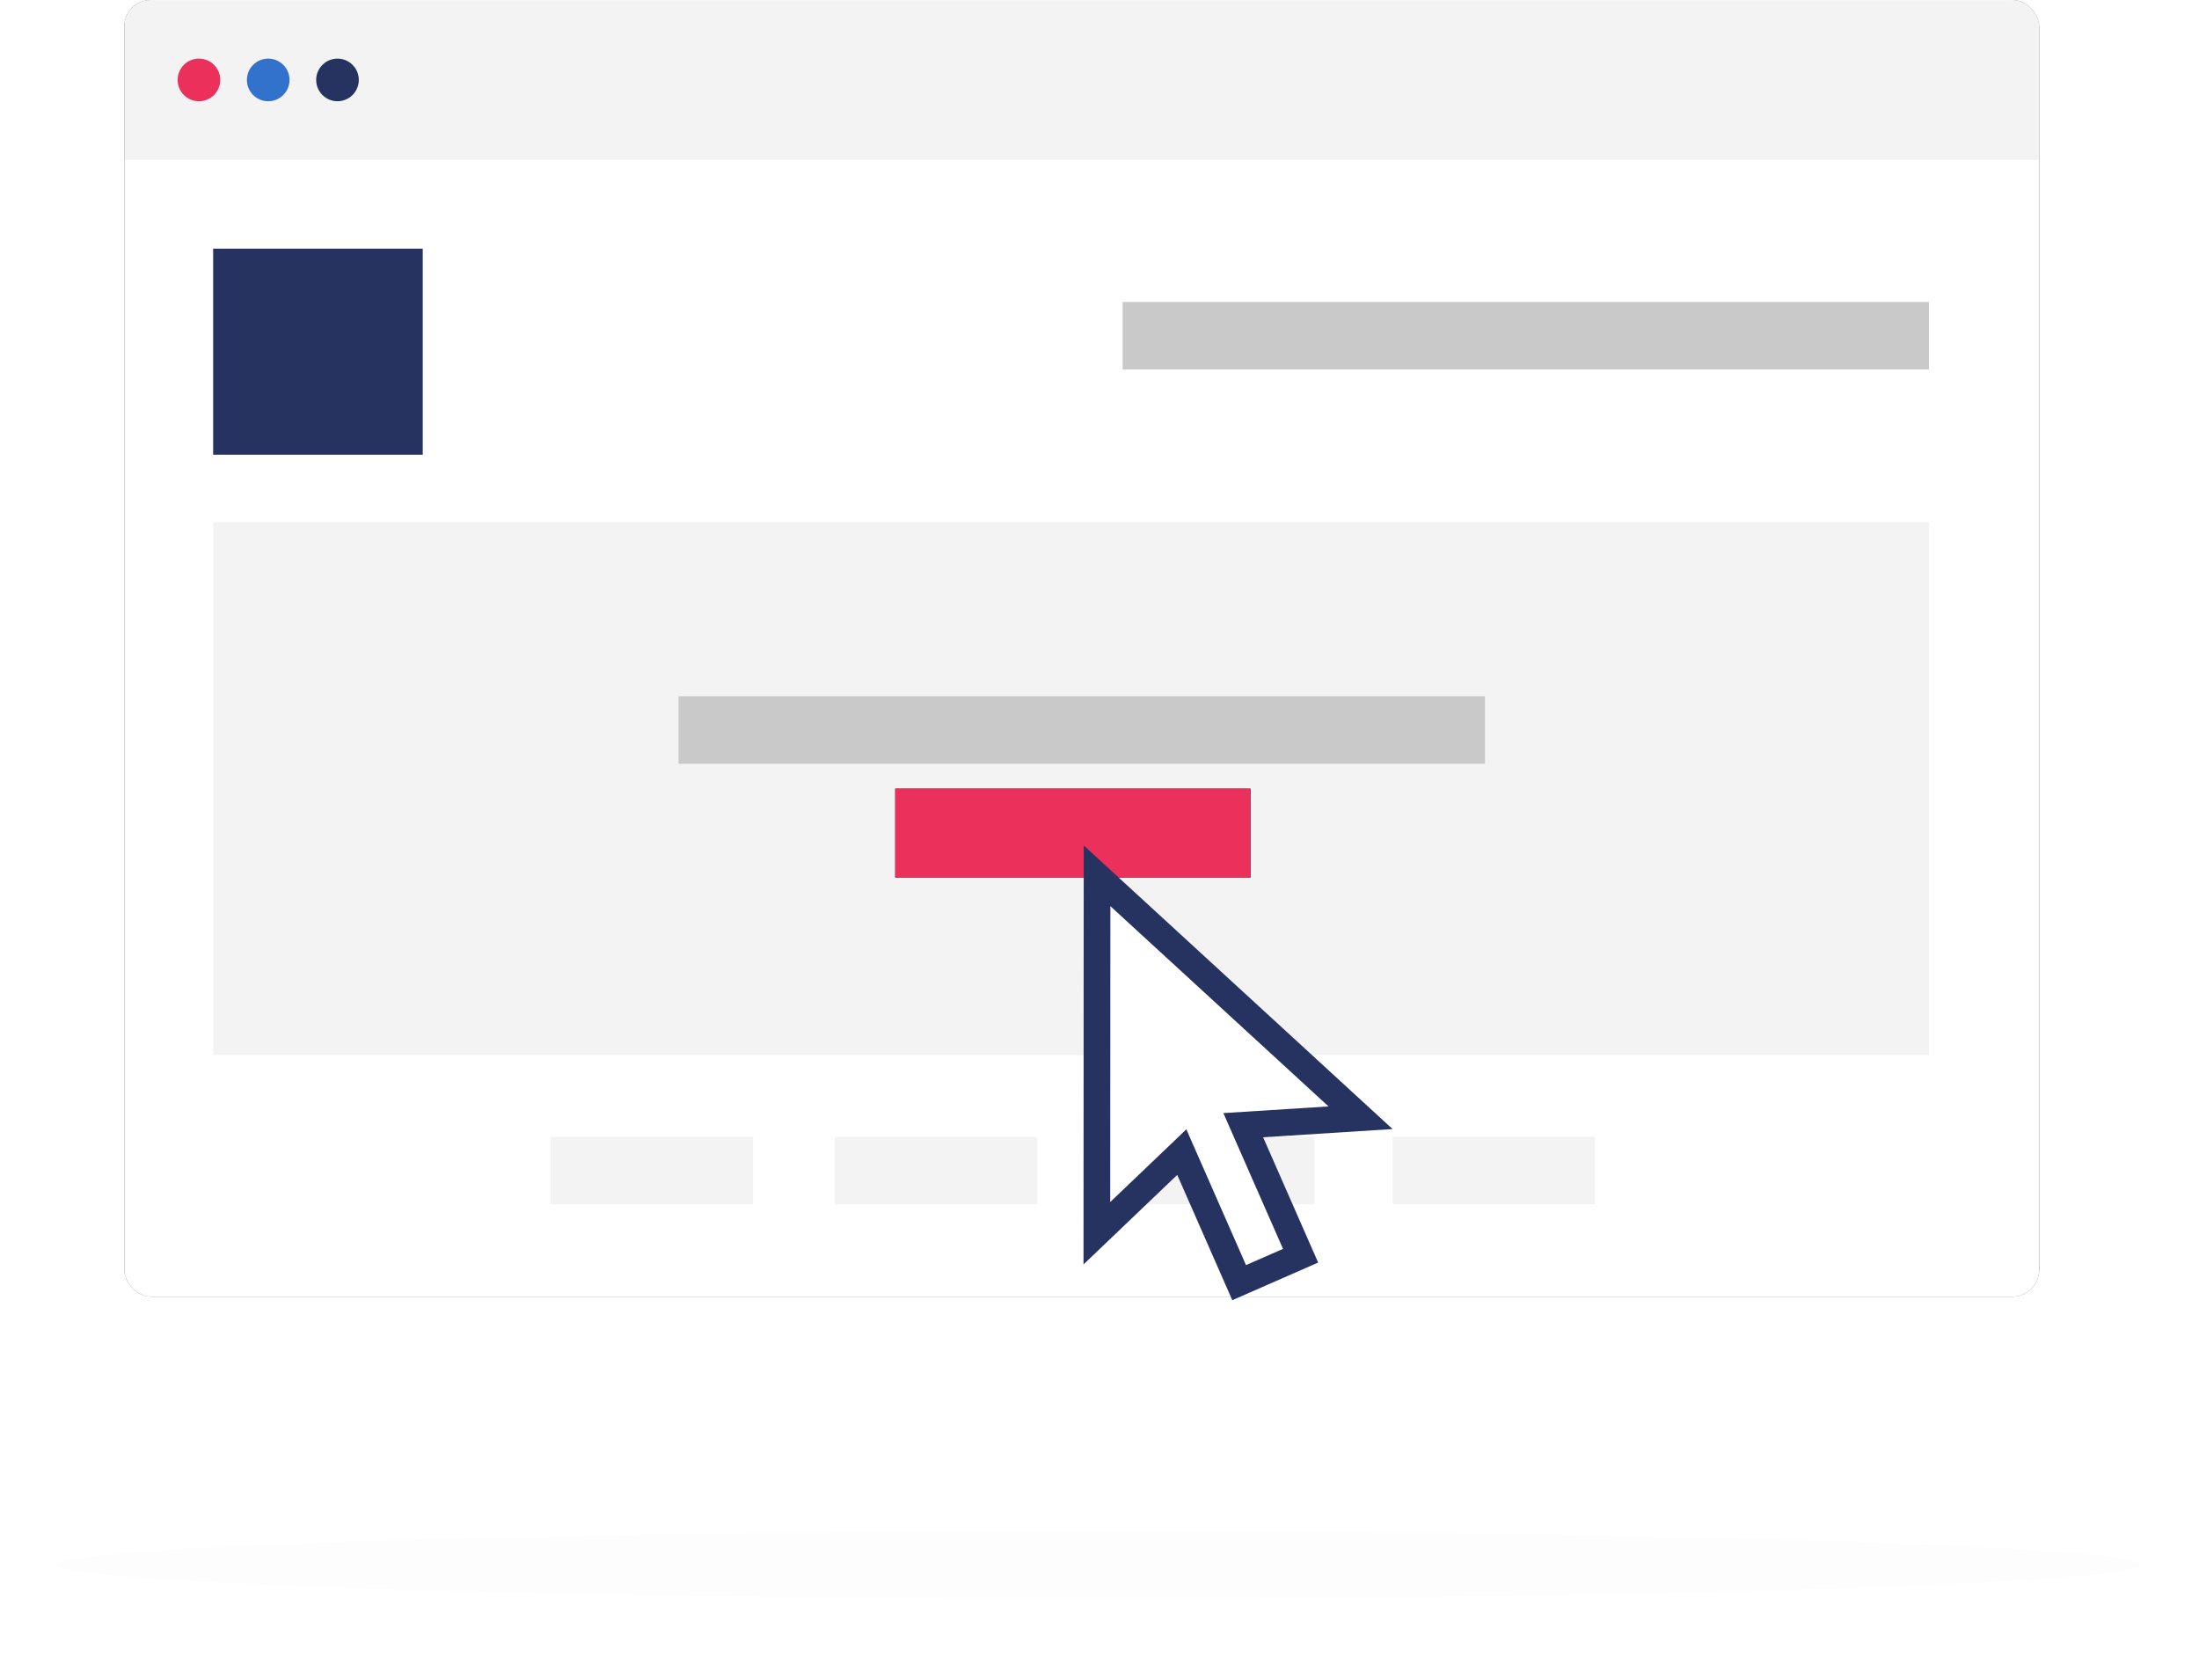 <?xml version="1.0" encoding="UTF-8"?>
<svg width="619px" height="473px" viewBox="0 0 619 473" version="1.1" xmlns="http://www.w3.org/2000/svg" xmlns:xlink="http://www.w3.org/1999/xlink">
    <!-- Generator: Sketch 48.2 (47327) - http://www.bohemiancoding.com/sketch -->
    <title>Borwser</title>
    <desc>Created with Sketch.</desc>
    <defs>
        <rect id="path-1" x="0" y="0" width="539" height="365" rx="7.5"></rect>
        <filter x="-3.1%" y="-4.5%" width="106.1%" height="109.0%" filterUnits="objectBoundingBox" id="filter-3">
            <feOffset dx="0" dy="0" in="SourceAlpha" result="shadowOffsetOuter1"></feOffset>
            <feGaussianBlur stdDeviation="5.5" in="shadowOffsetOuter1" result="shadowBlurOuter1"></feGaussianBlur>
            <feColorMatrix values="0 0 0 0 0   0 0 0 0 0   0 0 0 0 0  0 0 0 0 0" type="matrix" in="shadowBlurOuter1"></feColorMatrix>
        </filter>
        <rect id="path-4" x="217" y="177" width="100" height="25"></rect>
        <filter x="-37.5%" y="-150.0%" width="175.0%" height="400.0%" filterUnits="objectBoundingBox" id="filter-5">
            <feMorphology radius="2.5" operator="dilate" in="SourceAlpha" result="shadowSpreadOuter1"></feMorphology>
            <feOffset dx="0" dy="0" in="shadowSpreadOuter1" result="shadowOffsetOuter1"></feOffset>
            <feGaussianBlur stdDeviation="10" in="shadowOffsetOuter1" result="shadowBlurOuter1"></feGaussianBlur>
            <feColorMatrix values="0 0 0 0 0.922   0 0 0 0 0.188   0 0 0 0 0.361  0 0 0 0.694 0" type="matrix" in="shadowBlurOuter1"></feColorMatrix>
        </filter>
        <filter x="-8.9%" y="-8.3%" width="117.9%" height="137.7%" filterUnits="objectBoundingBox" id="filter-6">
            <feOffset dx="0" dy="10" in="SourceAlpha" result="shadowOffsetOuter1"></feOffset>
            <feGaussianBlur stdDeviation="7.5" in="shadowOffsetOuter1" result="shadowBlurOuter1"></feGaussianBlur>
            <feColorMatrix values="0 0 0 0 0   0 0 0 0 0   0 0 0 0 0  0 0 0 0.2 0" type="matrix" in="shadowBlurOuter1" result="shadowMatrixOuter1"></feColorMatrix>
            <feMerge>
                <feMergeNode in="shadowMatrixOuter1"></feMergeNode>
                <feMergeNode in="SourceGraphic"></feMergeNode>
            </feMerge>
        </filter>
        <path d="M293.023,11.545 L361.65,73.788 L335.714,80.724 L349.272,113.598 C338.671,119.287 333.168,122.304 332.763,122.647 C331.491,123.727 326.11,111.895 316.622,87.149 L293.023,108.559 L293.023,11.545 Z" id="path-7"></path>
        <filter x="-4.2%" y="-130.3%" width="108.4%" height="360.6%" filterUnits="objectBoundingBox" id="filter-8">
            <feGaussianBlur stdDeviation="8.253" in="SourceGraphic"></feGaussianBlur>
        </filter>
    </defs>
    <g id="CRO" stroke="none" stroke-width="1" fill="none" fill-rule="evenodd" transform="translate(-125, -1110)">
        <g id="Arrow-Section" transform="translate(0, 550)">
            <g id="Borwser" transform="translate(141, 560)">
                <g id="light" transform="translate(19, 0)">
                    <mask id="mask-2" fill="white">
                        <use xlink:href="#path-1"></use>
                    </mask>
                    <g id="Rectangle">
                        <use fill="black" fill-opacity="1" filter="url(#filter-3)" xlink:href="#path-1"></use>
                        <use fill="#F4F6F9" fill-rule="evenodd" xlink:href="#path-1"></use>
                    </g>
                    <g id="LinkedIn-Post" mask="url(#mask-2)">
                        <g transform="translate(0, 45)">
                            <rect id="Rectangle-12" fill="#FFFFFF" fill-rule="evenodd" x="0" y="0" width="539" height="320"></rect>
                            <rect id="Rectangle-14" fill="#F3F3F3" fill-rule="evenodd" x="25" y="102" width="483" height="150"></rect>
                            <rect id="Rectangle-19" fill="#263361" fill-rule="evenodd" x="25" y="25" width="59" height="58"></rect>
                            <rect id="Rectangle-17" fill="#C9C9C9" fill-rule="evenodd" x="281" y="40" width="227" height="19"></rect>
                            <rect id="Rectangle-17" fill="#C9C9C9" fill-rule="evenodd" x="156" y="151" width="227" height="19"></rect>
                            <g id="Rectangle-17" fill="none">
                                <use fill="black" fill-opacity="1" filter="url(#filter-5)" xlink:href="#path-4"></use>
                                <use fill="#EB305C" fill-rule="evenodd" xlink:href="#path-4"></use>
                            </g>
                            <rect id="Rectangle-17" fill="#F3F3F3" fill-rule="evenodd" x="120" y="275" width="57" height="19"></rect>
                            <rect id="Rectangle-17" fill="#F3F3F3" fill-rule="evenodd" x="200" y="275" width="57" height="19"></rect>
                            <rect id="Rectangle-17" fill="#F3F3F3" fill-rule="evenodd" x="278" y="275" width="57" height="19"></rect>
                            <rect id="Rectangle-17" fill="#F3F3F3" fill-rule="evenodd" x="357" y="275" width="57" height="19"></rect>
                        </g>
                    </g>
                    <rect id="Rectangle" fill="#F3F3F3" mask="url(#mask-2)" x="0" y="0" width="539" height="45"></rect>
                    <circle id="Oval" fill="#263361" mask="url(#mask-2)" cx="60" cy="22.5" r="6"></circle>
                    <circle id="Oval" fill="#3372CC" mask="url(#mask-2)" cx="40.5" cy="22.5" r="6"></circle>
                    <circle id="Oval" fill="#EB305C" mask="url(#mask-2)" cx="21" cy="22.5" r="6"></circle>
                </g>
                <g id="cursor-(1)" filter="url(#filter-6)" transform="translate(0, 228)">
                    <g id="Rectangle-18">
                        <use fill="#FFFFFF" fill-rule="evenodd" xlink:href="#path-7"></use>
                        <path stroke="#979797" stroke-width="0.5" d="M293.273,12.109 L293.273,107.994 L316.724,86.718 L316.855,87.06 C321.598,99.428 325.313,108.569 328.001,114.479 C329.342,117.429 330.426,119.572 331.251,120.905 C331.988,122.096 332.482,122.558 332.601,122.456 C333.026,122.096 338.399,119.15 348.955,113.485 L335.374,80.556 L361.142,73.665 L293.273,12.109 Z"></path>
                    </g>
                    <ellipse id="Oval-4" fill="#000000" opacity="0.08" filter="url(#filter-8)" cx="293.5" cy="202.5" rx="293.5" ry="9.5"></ellipse>
                    <path d="M376,79.827 L289.058,0 L289,117.936 L315.383,92.729 L330.878,128 L355.054,117.411 L339.559,82.14 L376,79.827 Z M345.159,113.555 L334.739,118.12 L317.948,79.9 L296.518,100.374 L296.559,17.076 L357.967,73.458 L328.368,75.336 L345.159,113.555 Z" id="Shape" fill="#263361" fill-rule="nonzero"></path>
                </g>
            </g>
        </g>
    </g>
</svg>